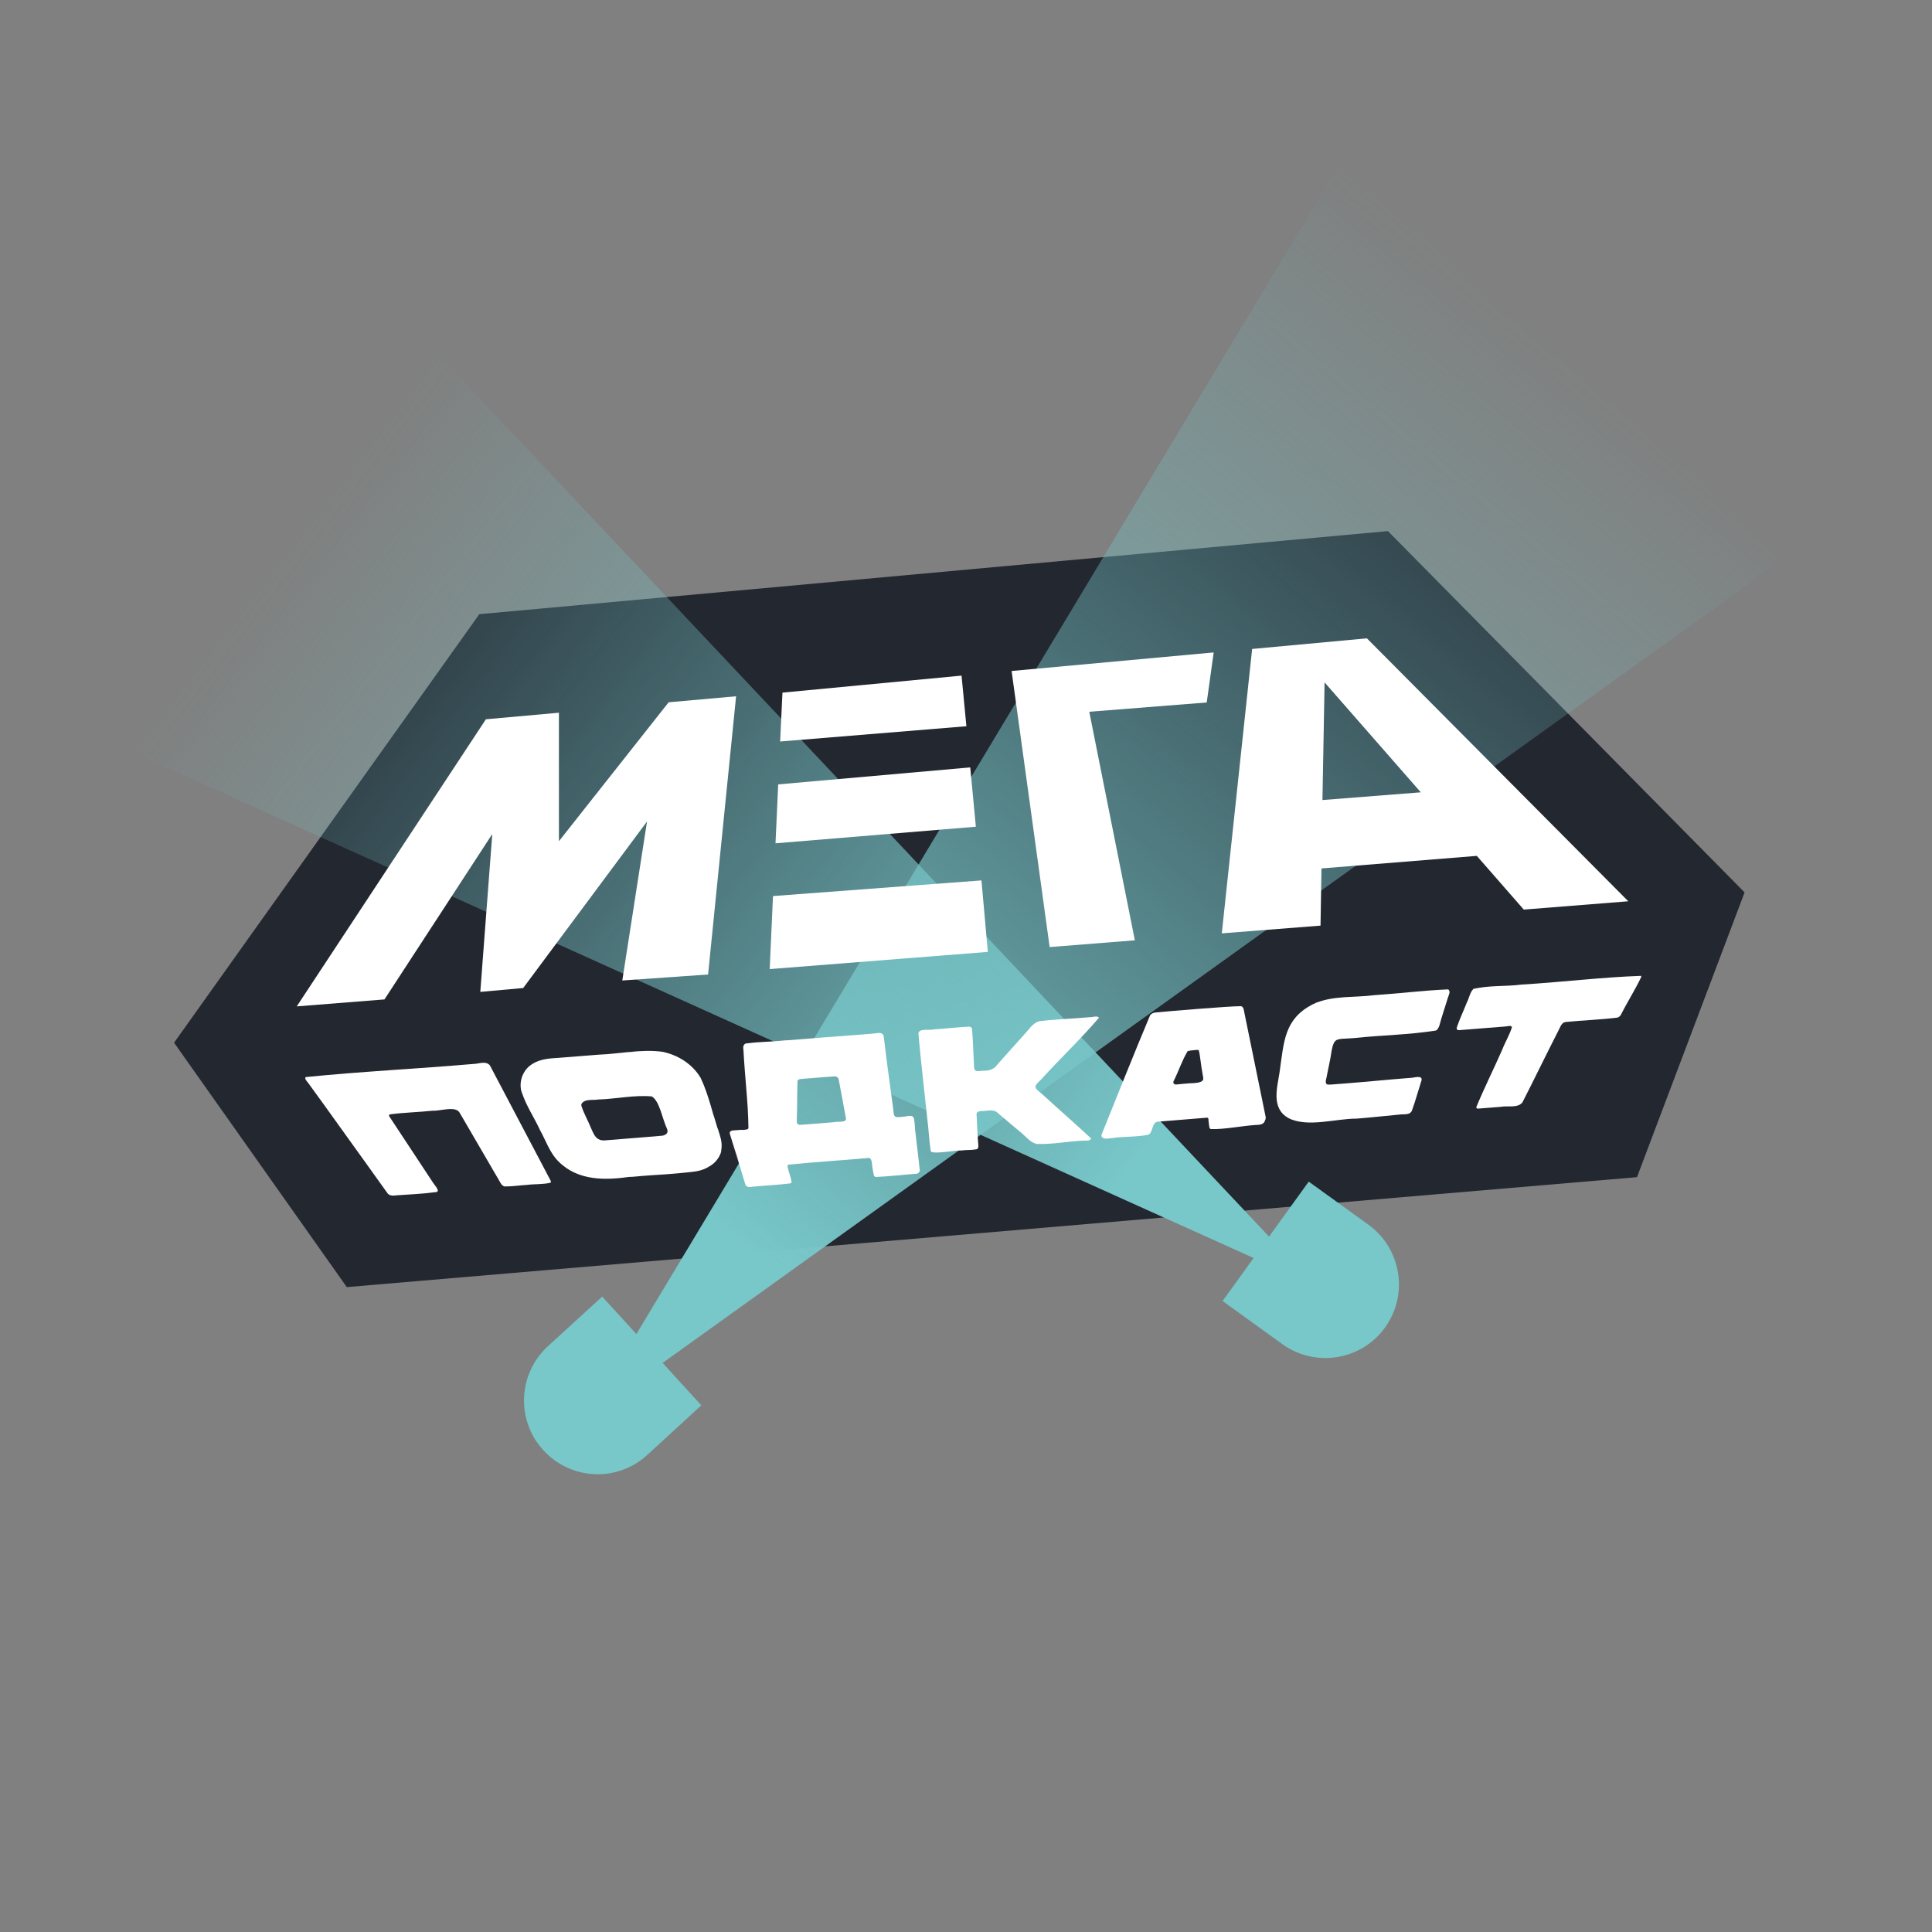 <?xml version="1.0" encoding="UTF-8"?> <svg xmlns="http://www.w3.org/2000/svg" xmlns:xlink="http://www.w3.org/1999/xlink" version="1.2" id="Слой_1" x="0px" y="0px" width="1000px" height="1000px" viewBox="0 0 1000 1000" overflow="visible" xml:space="preserve"><rect x="0" y="0" width="1000" height="1000" fill="#808080" stroke="none"/> <g> <polygon fill="#232730" points="90.1,539.7 248.1,317.9 718.4,274.9 903,461.9 847.3,609.3 179.5,666.2 "></polygon> <linearGradient id="SVGID_1_" gradientUnits="userSpaceOnUse" x1="573.637" y1="617.945" x2="144.734" y2="286.59"> <stop offset="0" style="stop-color:#78C7C9"></stop> <stop offset="1" style="stop-color:#78C7C9;stop-opacity:0"></stop> </linearGradient> <polygon fill="url(#SVGID_1_)" points="181.7,135.5 680.9,665.6 12.4,364 "></polygon> <linearGradient id="SVGID_00000000206238082650759130000009340978987451940749_" gradientUnits="userSpaceOnUse" x1="408.905" y1="664.629" x2="813.034" y2="181.532"> <stop offset="0" style="stop-color:#78C7C9"></stop> <stop offset="1" style="stop-color:#78C7C9;stop-opacity:0"></stop> </linearGradient> <polygon fill="url(#SVGID_00000000206238082650759130000009340978987451940749_)" points="923.6,289 303.3,733.9 693.3,85 "></polygon> <g> <polygon fill="#FFFFFF" points="153.6,520.9 251.5,372.3 289.3,368.9 289.3,435.4 346.1,363.5 381,360.4 366.5,504.4 322.1,507.5 334.9,425.2 270.8,511.4 248.6,513.4 254.8,431.7 199,517.3 "></polygon> <polygon fill="#FFFFFF" points="405,358.5 403.8,383.8 500.2,375.9 497.7,349.7 "></polygon> <polygon fill="#FFFFFF" points="402.8,406 401.4,436.5 505.1,427.9 502.2,397.2 "></polygon> <polygon fill="#FFFFFF" points="400.1,463.8 398.4,501.6 511.3,492.7 508,455.7 "></polygon> <polygon fill="#FFFFFF" points="523.6,347.3 543.3,490.2 587.4,486.7 563.8,368.4 624.6,363.6 628.2,337.7 "></polygon> <path fill="#FFFFFF" d="M707.5,330.4l-59.4,5.5l-15.7,147.2l51.1-4l0.5-29.6l80.4-6.5l24.3,27.8l54.1-4.3L707.5,330.4z M684.5,414.1l1.1-60.9l49.8,56.9L684.5,414.1z"></path> </g> <path fill="#00FFFF" d="M457,520.6c0-0.1-0.1-0.1-0.1-0.1C456.9,520.6,457,520.6,457,520.6z"></path> <path fill="#00FFFF" d="M680.6,504.1c0.1,0,0.2-0.1,0.2-0.1C680.7,504,680.7,504.1,680.6,504.1z"></path> <path fill="#00FFFF" d="M682.4,503.2C682.4,503.2,682.4,503.3,682.4,503.2c0.1-0.1,0.3-0.1,0.5-0.2 C682.7,503.1,682.6,503.2,682.4,503.2z"></path> <path fill="#00FFFF" d="M753.8,496C753.8,496,753.8,496,753.8,496C753.8,496,753.8,496,753.8,496z"></path> <path fill="#78C7C9" d="M708.3,633.9l-30.9-22.3l-44.6,61.8l30.9,22.3c17.1,12.3,40.9,8.5,53.2-8.6v0 C729.2,670,725.3,646.2,708.3,633.9z"></path> <path fill="#78C7C9" d="M283.6,696.8l28.1-25.7l51.3,56.3L335,753.1c-15.5,14.2-39.6,13.1-53.8-2.5l0,0 C267,735.1,268.1,711,283.6,696.8z"></path> <g> <path fill="#FFFFFF" d="M385.9,584.7c0.1,0,0.2,0,0.2,0C386,584.7,386,584.7,385.9,584.7z"></path> <path fill="#FFFFFF" d="M410.2,612.1C410.2,612.1,410.2,612.1,410.2,612.1C410.2,612.1,410.2,612.1,410.2,612.1z"></path> <path fill="#FFFFFF" d="M385.8,584.7C385.9,584.7,385.9,584.7,385.8,584.7C385.9,584.7,385.9,584.7,385.8,584.7z"></path> <path fill="#FFFFFF" d="M476.1,605.9c-0.7-6.9-1.6-13.8-2.4-20.7c0,0,0,0.1,0,0.2c-0.1-0.8-0.2-1.7-0.3-2.6 c0.1,0.8,0.2,1.6,0.3,2.4c-0.2-1.9-0.2-4.1-0.6-6c-0.1-0.1-0.1-0.3-0.1-0.4c-0.6-2-3.3-1-4.7-0.9c-0.2,0-0.4,0.1-0.6,0.1 c-1.2,0.1-2.4,0.3-3.6,0.2c0,0,0,0,0,0c0,0,0,0-0.1,0c0,0,0,0,0,0c-1.8-0.3-1.4-2.8-1.7-4.4c-1.6-12-3.3-23.9-4.7-35.9 c-0.1-0.9-0.2-1.8-0.5-2.4c0.1,0.1,0.1,0.3,0.2,0.4c-0.1-0.2-0.2-0.4-0.3-0.5c0,0,0,0,0,0c-0.1-0.1-0.1-0.1-0.2-0.2h0 c0-0.1-0.1-0.1-0.2-0.1c-0.1,0-0.1-0.1-0.2-0.1c0,0-0.1,0-0.1-0.1c-0.2-0.1-0.5-0.2-0.8-0.2c-0.7-0.1-1.5,0-2.1,0.1 c0.4,0,0.8-0.1,1.2-0.1c-0.7,0.1-1.3,0.1-2,0.2c0.3,0,0.5-0.1,0.8-0.1c-0.9,0.1-1.8,0.2-2.7,0.3c0.1,0,0.1,0,0.2,0 c-0.1,0-0.2,0-0.3,0c0,0,0,0,0.1,0c-15,1.2-30,2.3-45,3.5c0.7,0,1.4-0.1,2-0.2c-3,0.2-6,0.5-9,0.7l0,0c2.3-0.2,4.6-0.4,6.9-0.5 c-6.1,0.6-12.4,0.6-18.5,1.4c-2-0.1-2.7,1.3-2.3,3.4c0.7,13.5,2.4,27.2,2.6,40.6c-0.1,0.1-0.2,0.3-0.4,0.4c0,0,0,0,0,0l0,0 c-0.3,0.2-0.7,0.3-1.1,0.3c0,0,0,0,0,0c-0.2,0-0.4,0-0.6,0.1c0.1,0,0.2,0,0.3,0c-0.7,0.1-1.5,0-1.9,0c0,0,0.1,0,0.1,0 c-0.1,0-0.1,0-0.1,0c0,0,0,0,0,0c-1.4,0.1-2.8,0.2-4.2,0.3l0,0c-0.4,0-0.8,0.1-1.1,0.3c-0.1,0-0.3,0.2-0.4,0.3l0,0 c-0.4,0.3-0.3,0.9-0.2,1.3c2.7,8.7,5.4,17.4,8,26.1c0,0,0,0,0,0c0.9,2.2,3.6,0.9,5.3,1c6-0.6,12.1-0.8,18.1-1.6 c0.1-0.1,0.2-0.1,0.2-0.2c0,0,0.1-0.1,0.1-0.1c0,0,0,0,0,0c0,0,0,0,0,0c0,0,0,0,0,0c0,0,0,0,0,0c0.1-0.1,0.2-0.3,0.2-0.5l0,0.2 c0-0.1,0-0.2,0-0.3c0,0,0,0.1,0,0.1c-0.4-2.8-1.7-5.4-2.1-8.2c0,0,0,0.1,0,0.1c0-0.1,0-0.2,0-0.2c0,0,0,0.1,0,0.1 c0-0.3,0.2-0.6,0.5-0.7h0c0,0,0,0,0,0c0.1-0.1,0.2-0.1,0.3-0.1c-0.1,0-0.2,0.1-0.2,0.1c0,0,0,0,0.1,0l0,0c0,0,0,0,0,0 c0,0,0,0,0.1,0c0,0,0,0,0,0c0,0,0.1,0,0.1,0c0,0,0,0,0,0c13.6-1.4,27.2-2.2,40.8-3.4c1.5-0.2,1.8,1.2,2,2.7 c0.2,1.4,0.3,2.8,0.6,4.1c0.1,0.8,0.3,1.5,0.5,2.3c0,0.1,0.1,0.2,0.1,0.2l0,0c0,0.1,0.1,0.1,0.2,0.2h0c0,0,0,0,0,0 c0,0,0.1,0.1,0.1,0.1l0,0c0.2,0.1,0.4,0.2,0.6,0.2c6.7-0.3,13.4-1.1,20-1.6c0,0-0.1,0-0.1,0c0.1,0,0.2,0,0.3,0c-0.1,0-0.1,0-0.2,0 c0.4,0,1,0,1.5-0.2c0.3-0.1,0.5-0.3,0.7-0.5c0,0,0,0,0,0c0,0,0,0,0,0c0,0,0,0,0,0c0,0,0,0,0,0c0,0,0,0,0,0 C476,606.4,476.1,606.2,476.1,605.9C476.1,606,476.1,606,476.1,605.9L476.1,605.9z M475.3,599.2c-0.4-3.6-0.8-7.1-1.2-10.7 C474.5,592.1,474.9,595.7,475.3,599.2z M474.7,607.2c0,0-0.1,0-0.1,0C474.6,607.2,474.7,607.2,474.7,607.2z M463.7,578.2 C463.7,578.2,463.7,578.2,463.7,578.2C463.7,578.2,463.7,578.2,463.7,578.2C463.7,578.2,463.7,578.2,463.7,578.2z M464.1,578.2 L464.1,578.2C464.1,578.3,464.1,578.3,464.1,578.2C464.1,578.2,464.1,578.2,464.1,578.2C464.1,578.2,464.1,578.2,464.1,578.2z M462,571.7C462,571.7,462,571.7,462,571.7c-0.7-5.2-1.4-10.4-2.1-15.6C460.6,561.3,461.3,566.5,462,571.7z M458.9,549.2 c0.1,0.8,0.2,1.5,0.3,2.3c-0.3-2-0.5-4-0.8-6C458.6,546.7,458.8,548,458.9,549.2z M456.5,535.1 C456.5,535.1,456.5,535.1,456.5,535.1C456.5,535.1,456.5,535.1,456.5,535.1z M412.8,581.7c-0.5-0.6-0.4-1.4-0.4-2.2 c0.3-6.7,0.1-13.4,0.4-20.1c0.3-0.6,1-0.9,1.6-0.9c1.2-0.1,2.4-0.2,3.6-0.3c4.3-0.3,8.5-0.7,12.8-1c1.7-0.2,3.1-0.1,3.4,2 c1.2,6.6,2.5,13.2,3.7,19.9c-0.1,2.2-4.5,1.2-5.9,1.7c-5.9,0.5-11.7,1-17.6,1.4C413.7,582.3,413.2,582.1,412.8,581.7 C412.8,581.8,412.8,581.8,412.8,581.7C412.8,581.7,412.8,581.7,412.8,581.7z M435.2,536.2c-5.7,0.4-11.3,0.9-17,1.3 C423.9,537.1,429.5,536.7,435.2,536.2z M387.3,584.2C387.3,584.2,387.3,584.2,387.3,584.2C387.3,584.2,387.3,584.2,387.3,584.2 C387.3,584.2,387.3,584.2,387.3,584.2z M385,544.1c0.1,1.5,0.2,2.9,0.3,4.4C385.2,547.1,385.1,545.6,385,544.1z M387.7,583.4 C387.7,583.4,387.7,583.4,387.7,583.4c-0.5-7-1-14-1.4-21C386.7,569.5,387.3,576.5,387.7,583.4c0,0.1,0,0.1,0,0.1c0,0,0,0.1,0,0.1 c0,0,0,0,0,0C387.7,583.6,387.7,583.5,387.7,583.4z M387.6,583.9L387.6,583.9C387.6,583.9,387.5,583.9,387.6,583.9 C387.6,583.9,387.6,583.8,387.6,583.9C387.6,583.8,387.6,583.8,387.6,583.9z M387.4,584C387.4,584,387.4,584,387.4,584 C387.4,584,387.4,584,387.4,584C387.4,584,387.4,584,387.4,584z M386.8,584.5C386.8,584.5,386.7,584.5,386.8,584.5 C386.7,584.5,386.7,584.5,386.8,584.5C386.7,584.5,386.7,584.5,386.8,584.5z M386.2,584.6C386.2,584.6,386.2,584.6,386.2,584.6 C386.2,584.6,386.2,584.6,386.2,584.6z M384.2,584.7c-0.1,0-0.1,0-0.2,0C384.1,584.7,384.1,584.7,384.2,584.7z M379.6,585.1 L379.6,585.1L379.6,585.1C379.6,585.1,379.6,585.1,379.6,585.1z M379.3,585.1C379.3,585.1,379.3,585.1,379.3,585.1 C379.3,585.1,379.3,585.1,379.3,585.1z M377.9,586.6c0,0.1,0,0.2,0.1,0.3C377.9,586.8,377.9,586.7,377.9,586.6z M380.6,595.2 c-0.6-1.9-1.2-3.9-1.8-5.8c1.3,4.1,2.6,8.3,3.8,12.4C381.9,599.6,381.2,597.4,380.6,595.2z M409.7,610.4c0,0,0,0.1,0,0.1l0,0 C409.7,610.5,409.7,610.4,409.7,610.4z M409.5,609.5c0,0,0-0.1,0-0.1C409.5,609.5,409.5,609.5,409.5,609.5z M408.2,602.7 c0-0.1,0.1-0.1,0.2-0.1c-0.1,0.1-0.2,0.2-0.3,0.3C408.1,602.8,408.1,602.8,408.2,602.7z M412.7,602C412.8,602,412.8,602,412.7,602 C412.8,602,412.8,602,412.7,602z M413.8,601.9c0.1,0,0.2,0,0.3,0c-0.1,0-0.3,0-0.4,0C413.7,601.9,413.7,601.9,413.8,601.9z M444.2,599.4c-0.6,0.1-1.3,0.1-1.9,0.2c2.4-0.2,4.8-0.5,7.2-0.6C447.7,599.2,445.9,599.3,444.2,599.4z M451.6,602 C451.6,602.1,451.6,602.1,451.6,602C451.6,602.1,451.6,602.1,451.6,602z M452.6,608.1C452.6,608.1,452.6,608.1,452.6,608.1 C452.6,608.1,452.6,608.1,452.6,608.1C452.6,608.1,452.6,608.1,452.6,608.1z M454,608.9c0.1,0,0.1,0,0.2,0 C454.1,608.9,454,608.9,454,608.9z M464.9,608c2-0.2,3.9-0.3,5.9-0.5C468.8,607.7,466.8,607.9,464.9,608z M476,606.2 C476,606.2,476,606.2,476,606.2c0,0,0-0.2,0-0.3C476.1,605.9,476,606.1,476,606.2z"></path> <path fill="#FFFFFF" d="M626.4,583.8L626.4,583.8C626.4,583.7,626.4,583.7,626.4,583.8C626.4,583.7,626.4,583.7,626.4,583.8z"></path> <path fill="#FFFFFF" d="M625.3,578.6c-0.1,0-0.2-0.1-0.2-0.1C625.1,578.5,625.2,578.6,625.3,578.6z"></path> <path fill="#FFFFFF" d="M655.1,578.1l-11.4-55.8c0,0-0.4-1.5-1.5-1.5c-6.4,0-37.4,2.6-44.5,3.3c-0.9,0.2-1.8,0.6-2.4,1.4 c0,0,0,0,0,0c-8.6,20.4-16.8,41.2-25.1,61.7c-0.2,0.6-0.1,1.1,0.2,1.4c0,0,0,0,0,0c1.2,1.3,3.8,0.6,5.4,0.5 c-1,0.1-2.1,0.2-3.1,0.2c1.3-0.1,2.6-0.2,3.9-0.3c-0.1,0-0.1,0-0.2,0c0.1,0,0.3,0,0.4-0.1c5.9-0.7,11.9-0.4,17.7-1.6c0,0,0,0,0,0 c2.3-1.3,1.7-6.2,4.6-6.7c8-0.6,17.7-1.5,25.7-2.1c0.1,0,0.2,0,0.2,0.1c0.1,0,0.2,0.1,0.3,0.1c0,0,0,0-0.1,0c0,0,0.1,0,0.1,0.1 c0,0,0,0,0,0c0,0,0,0,0,0l0,0c0,0,0,0,0,0c0,0,0,0,0,0c0,0,0,0,0,0c0,0,0,0,0,0c0,0,0,0,0,0c0,0,0.1,0.1,0.1,0.1c0,0,0,0,0,0 c0,0,0,0.1,0.1,0.2c0,0.1,0,0.1,0,0.2c0,0.1,0,0.1,0,0.2c0,0.1,0,0.2,0,0.3c0.2,1.2,0.2,2.5,0.5,3.7c0,0.1,0,0.2,0.1,0.3 c0,0,0,0,0,0.1l0,0c0,0,0,0.1,0.1,0.1l0,0c0,0.1,0.1,0.1,0.1,0.2c0,0,0,0,0,0c0.1,0,0.1,0.1,0.1,0.1c0,0,0,0,0.1,0 c0.1,0,0.1,0.1,0.2,0.1c6.5,0.3,16.5-1.7,23-2.1c1.8-0.1,4.2,0,5-2.1c0,0,0-0.1,0-0.1c0,0,0,0,0,0c0.1-0.1,0.1-0.2,0.1-0.4 C655.3,579.2,655.1,578.1,655.1,578.1z M616,560.7c-2.3,0.2-4.5,0.3-6.8,0.6c-1,0.2-2.2-0.3-1.8-1.6c2.6-5.1,4.4-10.8,7.3-15.6 c0.6-0.3,3.5-0.6,4.1-0.6c0.5,0,1.3-0.3,1.7,0.2c0.4,1.5,0.6,3.1,0.8,4.6c0.4,3.2,0.9,6.4,1.5,9.6c0,0,0,0.1,0,0.1 C623.3,560.8,617.3,560.6,616,560.7z"></path> <path fill="#FFFFFF" d="M568.8,526.8c0-0.1,0-0.1-0.1-0.2l0,0c-1.1-1-3.3,0-4.7-0.1c-8.7,0.8-17.5,1-26.2,2.1 c-3.3,1-5.2,4.2-7.5,6.7c-4.6,5.1-9.2,10.2-13.8,15.4c-1.9,2.8-4.5,3.6-7.6,3.5c-1.7,0-4.8,1.1-4.7-1.8c0,0,0,0.1,0,0.1 c0-0.5,0-1,0-1.4c0,0.4,0,0.8,0,1.3c-0.4-6.7-0.5-13.4-1.1-20c-0.3-0.9-1.2-1-1.9-1c0.1,0,0.2,0,0.3,0c-0.6,0-1.2,0-1.8,0.1 c0.5-0.1,1-0.1,1.5-0.1c-6.1,0.3-12.1,1.1-18.2,1.4c0.2,0,0.4,0,0.6,0c-1.2,0.1-2.5,0.2-3.7,0.3c1-0.1,2.1-0.2,3.1-0.2 c-1.9,0.5-8.1-0.9-7.6,2.5c1.3,14.7,3.1,29.4,4.6,44c-1-9.6-2-19.2-3-28.9c1,9.6,2,19.2,3,28.9c0,0,0,0,0,0 c0.7,5.4,0.9,10.7,1.7,16.1l0,0c0,0,0,0,0,0.1c0,0,0,0,0-0.1c0.1,0.3,0.2,0.6,0.5,0.8c-0.2-0.2-0.4-0.4-0.5-0.7 c-0.1,2.3,13.5-0.4,15.8-0.1c2.7-0.4,4.9-0.1,7.7-0.6c1-0.1,1.3-1,1.2-2c-0.5-5.2-0.6-10.4-0.9-15.6c-0.4-1.9,1.3-2.2,2.6-2.2 c2.9,0,6.2-1.3,8.5,1.1c4,3.4,8,6.8,12.1,10.2c2.3,1.9,4.8,5.1,7.9,5.8c-0.8-0.2-1.6-0.5-2.2-1c0.9,0.5,1.8,0.9,2.7,1 c-0.2,0-0.3,0-0.5-0.1c7.9,0.3,15.9-1.3,23.8-1.7c0.8-0.2,4,0.5,4.3-1.1l0,0c0,0,0-0.1,0-0.1c-8.3-7.7-16.9-15.2-25.3-22.9 c0,0,0,0,0,0c-4.6-3.7-4.5-3.7-0.3-7.8C548.9,547.7,559.5,537.7,568.8,526.8z M568.7,527.3c0.1-0.2,0.2-0.3,0.1-0.5 C568.8,527,568.8,527.2,568.7,527.3z M504.5,553.8C504.5,553.7,504.5,553.7,504.5,553.8C504.5,553.7,504.5,553.7,504.5,553.8z M504.3,553.4C504.3,553.4,504.3,553.3,504.3,553.4C504.3,553.3,504.3,553.4,504.3,553.4z M503,532.2 C503,532.2,503,532.2,503,532.2C503,532.2,503,532.2,503,532.2z M535.9,562.6C535.9,562.6,535.9,562.6,535.9,562.6 C535.9,562.6,535.9,562.6,535.9,562.6C535.9,562.6,535.9,562.6,535.9,562.6z"></path> <path fill="#FFFFFF" d="M373.5,592.1c-0.1-1.8-0.6-3.5-1.1-5.2c-3.4-9.5-5.4-19.8-9.7-28.9c-4.4-7.5-12.1-12-19.8-13.6 c-11-1.5-22.1,1.1-33.1,1.5c-6.7,0.5-13.5,1.1-20.2,1.6c-4.7,0.3-9.7,0.5-13.9,3.1c0,0,0,0,0,0c-0.2,0.1-0.4,0.3-0.6,0.4h0 c-4.3,2.8-6.8,8.7-5.1,14.4c-0.1-0.2-0.1-0.5-0.1-0.7c0.1,0.6,0.3,1.2,0.5,1.7c-0.1-0.3-0.2-0.7-0.3-1c2.2,6.9,6.3,12.8,9.3,19.3 c3.1,5.6,5.2,12.1,9.7,16.5c0,0,0,0,0,0c10.2,10.2,24.5,9.7,37.1,7.9c-1.9,0.2-3.8,0.3-5.7,0.5c2.5-0.2,4.9-0.4,7.4-0.6 c-0.6,0-1.1,0.1-1.7,0.2c2.1-0.2,4.1-0.3,6.2-0.5c-1.3,0.1-2.7,0.2-4,0.3c5.5-0.5,10.9-0.9,16.4-1.3c-4.1,0.3-8.2,0.7-12.4,1 c8.2-0.6,16.5-1.1,24.6-2c3.4-0.3,6.9-0.9,10-2.9c2.8-1.5,5.1-4.1,6.2-7.4C373.4,595,373.6,593.5,373.5,592.1z M301,572.6 C300.9,572.6,300.9,572.6,301,572.6C301,572.6,301,572.6,301,572.6C301,572.6,301,572.6,301,572.6z M304.2,609.4 c-0.1,0-0.1,0-0.2,0c0,0,0,0,0,0C304.1,609.4,304.2,609.4,304.2,609.4z M307.8,546.1c0.6,0,1.2-0.1,1.8-0.1 C309,546,308.4,546,307.8,546.1z M350.8,607.1c0.9-0.1,1.9-0.1,2.8-0.2c-1.8,0.1-3.7,0.3-5.5,0.4 C349,607.2,349.9,607.2,350.8,607.1z M371.6,584.3c0-0.1-0.1-0.3-0.1-0.4c0.2,0.6,0.4,1.2,0.6,1.8 C371.9,585.2,371.7,584.8,371.6,584.3z M371.4,583.7c-1.2-3.7-2.4-7.3-3.5-11C369.1,576.3,370.2,580,371.4,583.7z M328.4,544.5 c-1,0.1-2,0.2-3,0.2C326.4,544.6,327.4,544.5,328.4,544.5z M321.5,545c-1.3,0.1-2.6,0.2-3.8,0.3c1.3-0.1,2.7-0.2,4-0.3 C321.6,545,321.5,545,321.5,545z M269.5,563.7c0,0.1,0,0.2,0,0.2C269.5,563.9,269.5,563.8,269.5,563.7z M270.4,567 c-0.1-0.2-0.1-0.3-0.2-0.5C270.2,566.7,270.3,566.8,270.4,567z M302.5,609c0.1,0,0.1,0,0.2,0C302.6,609,302.5,609,302.5,609z M338.7,588.2c-8.3,0.7-16.6,1.3-24.9,2c-1.4,0.2-2.9,0.1-4.1-0.6c-1.9-1.1-2.8-3.5-3.7-5.5c-1.6-4-3.8-7.7-5.1-11.8 c0,0,0,0.1,0,0.1c0-0.2,0-0.4,0-0.6c0-0.1,0-0.3,0.1-0.4c1.5-2.8,6.1-1.8,8.7-2.3c9.2-0.3,18.5-2.4,27.6-1.6c0,0,0,0,0,0 c4.1,2.1,5.7,12.3,8,16.9l0,0c1,2.6-1.6,3.5-3.4,3.5C340.8,588,339.8,588.1,338.7,588.2z M347,607.4c0.1,0,0.2,0,0.3,0 c-0.1,0-0.3,0-0.4,0C346.9,607.4,347,607.4,347,607.4z M355.5,606.7c0.2,0,0.3,0,0.5,0C355.9,606.7,355.7,606.7,355.5,606.7z M359.2,606.4c0,0-0.1,0-0.1,0C359.1,606.4,359.1,606.4,359.2,606.4C359.2,606.4,359.2,606.4,359.2,606.4z M359.8,606.2 c0.2,0,0.4-0.1,0.6-0.1C360.2,606.2,360,606.2,359.8,606.2z"></path> <path fill="#FFFFFF" d="M299.3,572.2c0-0.2,0-0.3,0-0.5C299.2,571.9,299.2,572.1,299.3,572.2z"></path> <path fill="#FFFFFF" d="M728,575.1l0.1-0.1C728.1,575,728,575.1,728,575.1C728,575.1,728,575.1,728,575.1z"></path> <path fill="#FFFFFF" d="M746.1,527c1.1-3.6,2.3-7.2,3.4-10.8c0.3-1,1.6-3.3,0-4c0.2,0.1,0.4,0.2,0.5,0.3c-0.1-0.2-0.3-0.3-0.5-0.4 c0,0,0,0,0,0c-13.5,0.6-24.7,2.1-38.2,3c-9.9,1.3-20.4,0.2-29.7,3.8c0.2-0.1,0.4-0.2,0.6-0.3c-0.4,0.2-0.8,0.3-1.2,0.5 c0,0,0.1,0,0.1,0c-0.5,0.2-1,0.5-1.5,0.7c0,0,0,0,0,0c-0.1,0-0.2,0.1-0.3,0.1c0,0,0,0,0,0c-14.6,7.7-14.7,19-17,35.1c0,0,0,0,0,0 c-0.2,1.2-0.4,2.5-0.6,3.7c0.2-1.2,0.4-2.5,0.6-3.7c-1.2,7.9-4.5,18.7,4.6,23.7c-0.8-0.5-1.5-1-2.2-1.6c1.4,1.3,3.1,2.2,4.9,2.8 c-0.9-0.3-1.8-0.7-2.7-1.2c9.8,5.1,24.7,0.2,35.3,0.3c8.9-0.7,14.2-1.4,23.2-2.2c1.8-0.1,4.3,0.2,5.3-1.7c0,0,0,0,0,0 c0-0.1,0.1-0.1,0.1-0.2l0,0c1.9-5.3,3.3-10.5,5-15.8c0.5-2.9-4.3-1.1-5.7-1.2c1-0.1,1-0.1,0,0h0c-12.8,1-22.3,2-35,3 c-2.6,0.1-5.1,0.5-7.7,0.5c-2.2-0.3-0.7-3.3-0.6-4.7c0,0.2-0.1,0.3-0.1,0.5c0.4-1.8,0.7-3.7,1.1-5.5c-0.3,1.7-0.7,3.4-1,5 c0.6-3,1.2-6,1.8-8.9c1.8-11.8,2.1-9.6,12.3-10.5c15-1.6,27.6-1.6,42.4-3.9c0,0,0,0-0.1,0c0.2-0.1,0.3-0.2,0.5-0.4 c-0.1,0.1-0.3,0.3-0.4,0.4C745.1,532.3,745.4,529,746.1,527z M749.8,515.4c0.1-0.5,0.3-0.9,0.4-1.4 C750.1,514.5,749.9,515,749.8,515.4z M748.9,512.2C748.9,512.2,748.9,512.2,748.9,512.2C748.9,512.2,748.9,512.2,748.9,512.2z M664.3,576.7c0,0-0.1-0.1-0.1-0.1c0.1,0.1,0.2,0.2,0.3,0.3C664.4,576.8,664.4,576.7,664.3,576.7z M729.2,576.4c0,0-0.1,0-0.1,0.1 C729.1,576.5,729.2,576.4,729.2,576.4z M729.7,576.2c0.1,0,0.1-0.1,0.2-0.1C729.8,576.2,729.7,576.2,729.7,576.2z M691.6,538.4 C691.6,538.4,691.5,538.4,691.6,538.4C691.5,538.4,691.6,538.4,691.6,538.4z M691.9,538.2c0.2-0.1,0.4-0.1,0.6-0.1 c-0.3,0-0.5,0.1-0.8,0.2C691.8,538.3,691.9,538.2,691.9,538.2z M693,538c-0.2,0-0.3,0-0.5,0.1c0.4-0.1,0.8-0.1,1.2-0.1 C693.5,538,693.2,538,693,538z M744,532.7C744,532.7,744.1,532.7,744,532.7C744.1,532.7,744,532.7,744,532.7z"></path> <path fill="#FFFFFF" d="M285,611.1c-10.5-19.8-20.9-39.8-31.4-59.6c0,0,0,0,0,0c-2-2.6-5.9-0.8-8.6-0.8c0.8-0.1,1.5-0.1,2.3-0.2 c-0.8,0.1-1.5,0.1-2.3,0.2c0,0,0,0,0,0c-28.9,2.5-58.1,3.9-86.8,6.8c-0.7,0.9,0.7,2.2,1.3,3c10.3,14.1,20.4,28.4,30.6,42.5 c3.6,4.9,7,9.9,10.6,14.8c1.2,1.3,3,1.1,4.5,0.9c6.6-0.5,13.2-0.7,19.7-1.6c3.7,0.1,0.3-3.3-0.6-4.7 c-7.6-11.6-15.3-23.1-22.9-34.7c-0.1-0.4,0-0.8,0.4-0.9c7.3-1,14.7-1.1,22.1-1.9c3.8,0.3,12.1-2.8,14.1,1.2 c6.8,11.6,13.6,23.3,20.4,35c-1.3-2.4-2.7-4.7-4.1-7c1.4,2.5,3,5,4.4,7.5c-0.1-0.2-0.2-0.3-0.3-0.5c0.8,1.5,1.7,3.2,3.4,3 c3.6,0,7.3-0.6,10.9-0.8c3.9-0.5,8.3-0.2,12.1-1.1c0.2-0.1,0.3-0.2,0.4-0.4v0l0,0C285.1,611.6,285.1,611.3,285,611.1z M285,611.1 C285,611.1,285,611.1,285,611.1L285,611.1C285,611.1,285,611.1,285,611.1z M158.5,557.3C158.5,557.3,158.5,557.3,158.5,557.3 C158.5,557.3,158.5,557.3,158.5,557.3z M225.9,617c0,0,0.1,0,0.1,0C226,617,226,617,225.9,617z M201.4,577.1 c0.1-0.1,0.1-0.2,0.2-0.2C201.5,576.9,201.4,577,201.4,577.1z M201.8,576.8C201.8,576.8,201.8,576.8,201.8,576.8 C201.8,576.8,201.8,576.8,201.8,576.8z M284.5,612.3C284.5,612.3,284.6,612.2,284.5,612.3C284.6,612.2,284.5,612.3,284.5,612.3z"></path> <path fill="#FFFFFF" d="M849.5,505.7c0-0.1,0-0.3,0-0.4l-0.1-0.2l0,0l0,0c-20.5,0.7-41.2,3.3-61.8,4.5c-8.2,1.1-17,0.3-25,2.3 c0,0,0,0,0,0c-1.8,1.8-2.2,4.8-3.4,7.1c-1.7,4.3-3.8,8.6-5.2,13c0,0.3,0,0.5,0.1,0.8c0.6,0.7,1.7,0.3,2.4,0.3 c7.6-0.6,15.2-1.2,22.8-1.8c0.9,0,2.7-0.8,3.3,0.3c-1.2,4-3.5,7.7-5,11.6c-4.4,10-9.3,19.8-13.5,29.9c0.2,1.1,1.6,0.6,2.4,0.6 c3.4-0.2,6.8-0.6,10.2-0.8c3.4-0.7,8.9,0.8,11.3-2.3c6.2-12.1,12.1-24.4,18.3-36.5c0,0,0,0,0,0c1.1-1.9,1.7-4.7,3.9-5.1 c-0.2,0-0.4,0.1-0.6,0.2c0.2-0.1,0.5-0.1,0.7-0.2c0,0-0.1,0-0.1,0c9-0.9,18.1-1.2,27.1-2.3c0,0-0.1,0-0.1,0c0.1,0,0.2-0.1,0.3-0.1 c-0.1,0-0.1,0.1-0.2,0.1c0.7-0.3,1.3-0.8,1.7-1.5C842.3,518.6,846.3,512.4,849.5,505.7z M763.8,511.4 C763.8,511.4,763.8,511.4,763.8,511.4c-0.4,0.1-0.8,0.2-1.2,0.5C762.9,511.6,763.3,511.4,763.8,511.4z M762.5,511.9 c0,0-0.1,0.1-0.1,0.1C762.4,512,762.5,511.9,762.5,511.9z M754.6,530.1c-0.2,0.6-0.6,1.3-0.7,1.9 C754,531.4,754.3,530.7,754.6,530.1z M753.9,532.3C753.9,532.3,753.9,532.4,753.9,532.3C753.9,532.4,753.9,532.3,753.9,532.3z M808.9,529.4c0.1-0.1,0.3-0.2,0.4-0.2C809.2,529.2,809.1,529.3,808.9,529.4z M810.3,528.9c0,0-0.1,0-0.1,0 C810.2,528.9,810.3,528.9,810.3,528.9z M836.5,526.9C836.5,526.9,836.5,526.9,836.5,526.9C836.5,526.9,836.5,526.9,836.5,526.9 C836.5,526.9,836.5,526.9,836.5,526.9z M837.7,526.4C837.8,526.4,837.8,526.4,837.7,526.4C837.8,526.4,837.8,526.4,837.7,526.4z"></path> </g> <path fill="#00FFFF" d="M828.1,516.8C828.1,516.8,828.1,516.8,828.1,516.8C828.1,516.8,828.1,516.8,828.1,516.8z"></path> </g> </svg> 